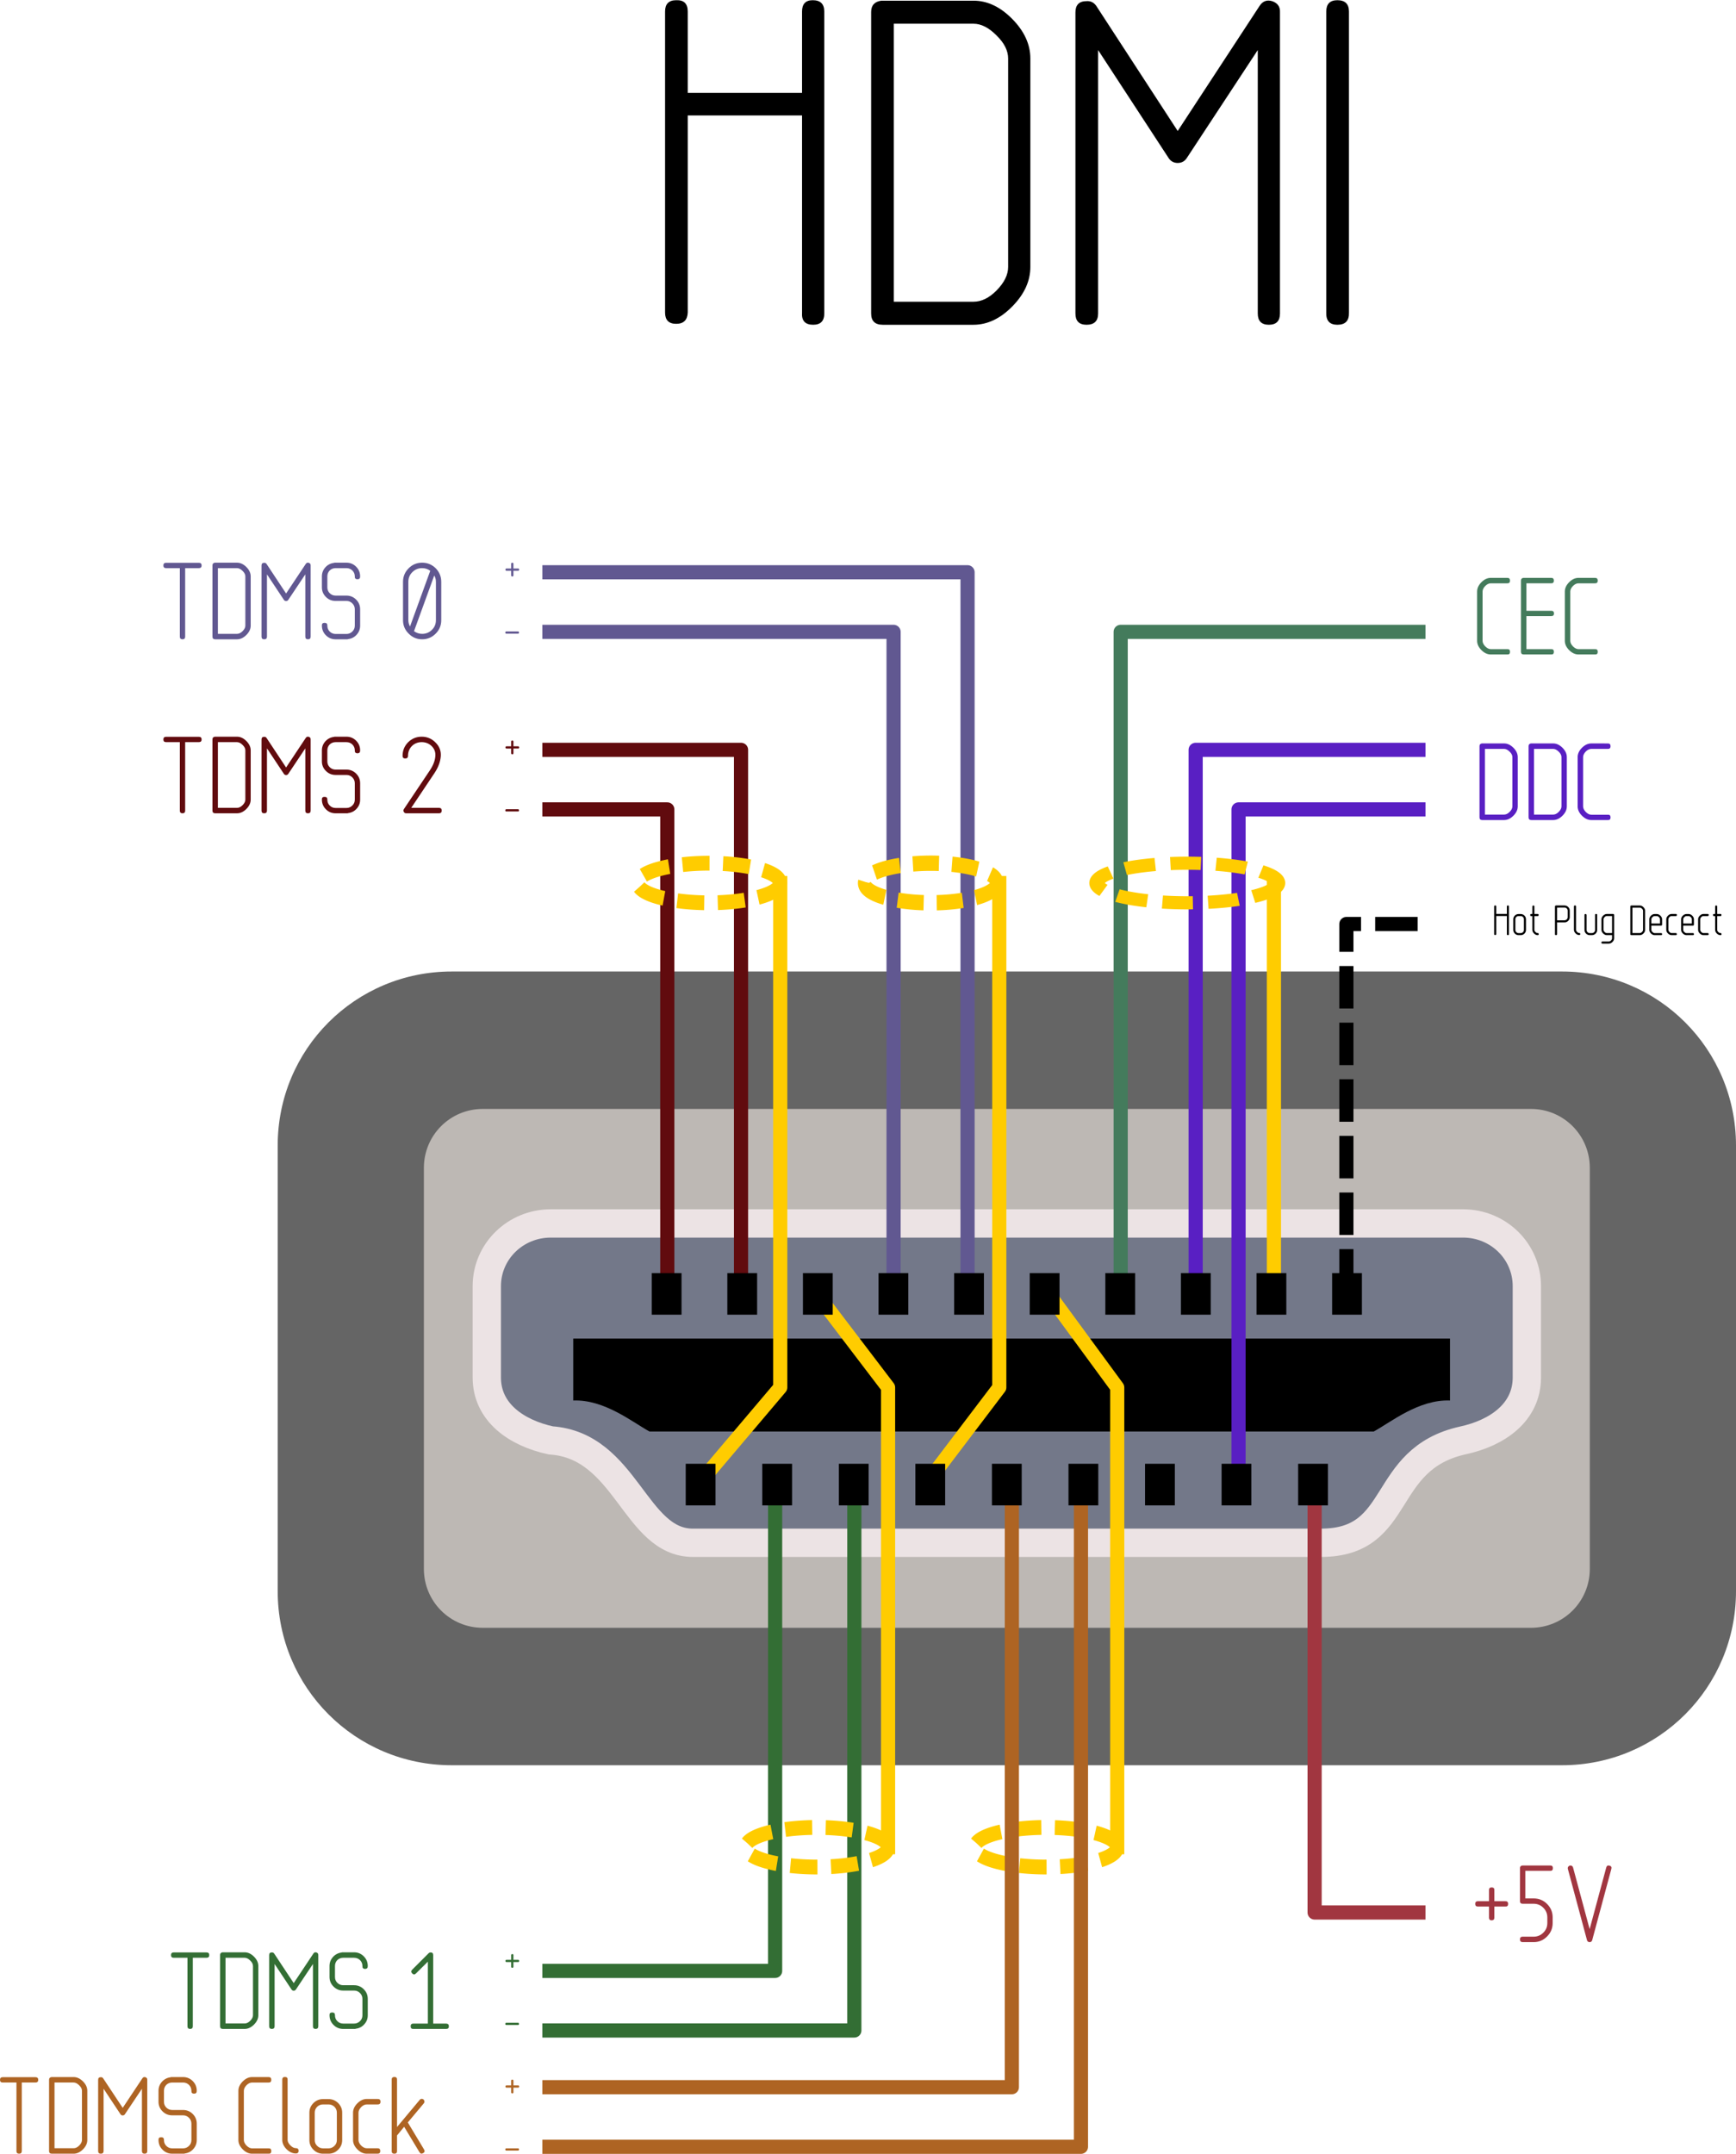 <?xml version="1.0" encoding="UTF-8" standalone="no"?>
<!-- Created with Inkscape (http://www.inkscape.org/) -->

<svg
   xmlns:dc="http://purl.org/dc/elements/1.1/"
   xmlns:cc="http://creativecommons.org/ns#"
   xmlns:rdf="http://www.w3.org/1999/02/22-rdf-syntax-ns#"
   xmlns:svg="http://www.w3.org/2000/svg"
   xmlns="http://www.w3.org/2000/svg"
   xmlns:sodipodi="http://sodipodi.sourceforge.net/DTD/sodipodi-0.dtd"
   xmlns:inkscape="http://www.inkscape.org/namespaces/inkscape"
   width="359.3"
   height="445.646"
   id="svg2"
   version="1.1"
   inkscape:version="0.92.4 (5da689c313, 2019-01-14)"
   sodipodi:docname="HDMI.svg">
  <defs
     id="defs4" />
  <sodipodi:namedview
     id="base"
     pagecolor="#ffffff"
     bordercolor="#666666"
     borderopacity="1.0"
     inkscape:pageopacity="0.0"
     inkscape:pageshadow="2"
     inkscape:zoom="0.80626746"
     inkscape:cx="-7.3245552"
     inkscape:cy="151.28079"
     inkscape:document-units="px"
     inkscape:current-layer="layer1-4"
     showgrid="false"
     inkscape:window-width="1920"
     inkscape:window-height="1018"
     inkscape:window-x="1016"
     inkscape:window-y="-8"
     inkscape:window-maximized="1"
     fit-margin-top="0"
     fit-margin-left="0"
     fit-margin-right="0"
     fit-margin-bottom="0"
     inkscape:pagecheckerboard="true" />
  <g
     inkscape:label="Layer 1"
     inkscape:groupmode="layer"
     id="layer1"
     transform="translate(506.822,-392.516)">
    <g
       transform="translate(37.481,-663.196)"
       id="layer1-4"
       inkscape:label="Layer 1">
      <g
         aria-label="HDMI"
         transform="scale(0.992,1.008)"
         style="font-style:normal;font-variant:normal;font-weight:normal;font-stretch:normal;line-height:0%;font-family:Rones;-inkscape-font-specification:Rones;text-align:center;writing-mode:lr-tb;text-anchor:middle;fill:#000000;fill-opacity:1;stroke:none"
         id="text5239-0-5">
        <path
           d="m -407.616,1047.376 q -2.317,0 -2.317,2.317 v 61.795 q 0,2.317 2.317,2.317 2.317,0 2.414,-2.317 v -40.457 h 23.849 v 40.457 q -0.193,2.51 2.317,2.51 2.414,0 2.317,-2.51 v -61.795 q 0,-2.317 -2.414,-2.317 -2.221,0 -2.221,2.317 v 16.704 h -23.849 v -16.704 q 0,-2.414 -2.414,-2.317 z"
           style="font-style:normal;font-variant:normal;font-weight:normal;font-stretch:normal;font-size:96.555px;line-height:91%;font-family:Rones;-inkscape-font-specification:Rones;text-align:center;text-anchor:middle;stroke:none"
           id="path1025" />
        <path
           d="m -364.812,1047.473 q -2.124,0.29 -2.124,2.317 v 61.892 q 0,2.317 2.414,2.317 h 18.925 q 4.345,0 8.111,-3.766 3.766,-3.766 3.766,-8.111 v -42.774 q 0,-4.345 -3.766,-8.111 -3.766,-3.766 -8.111,-3.766 z m 2.607,4.731 h 16.608 q 2.414,0 4.828,2.414 2.414,2.317 2.414,4.731 v 42.774 q 0,2.414 -2.414,4.828 -2.317,2.317 -4.828,2.317 h -16.608 z"
           style="font-style:normal;font-variant:normal;font-weight:normal;font-stretch:normal;font-size:96.555px;line-height:91%;font-family:Rones;-inkscape-font-specification:Rones;text-align:center;text-anchor:middle;stroke:none"
           id="path1027" />
        <path
           d="m -321.999,1047.569 q -2.317,0 -2.317,2.317 v 61.795 q 0,2.317 2.317,2.317 2.414,0 2.414,-2.317 v -54.071 l 14.676,22.111 q 0.676,1.062 1.931,1.062 1.255,0 1.931,-1.062 l 14.773,-22.111 v 54.071 q 0,2.317 2.317,2.317 2.317,0 2.317,-2.317 v -61.795 q 0.097,-1.738 -1.641,-2.317 -1.641,-0.483 -2.607,0.966 l -17.09,25.684 -16.994,-25.684 q -0.772,-1.062 -2.028,-0.966 z"
           style="font-style:normal;font-variant:normal;font-weight:normal;font-stretch:normal;font-size:96.555px;line-height:91%;font-family:Rones;-inkscape-font-specification:Rones;text-align:center;text-anchor:middle;stroke:none"
           id="path1029" />
        <path
           d="m -267.25,1049.694 q 0,-2.317 -2.414,-2.317 -2.317,0 -2.317,2.317 v 61.795 q -0.097,2.51 2.317,2.51 2.51,0 2.414,-2.51 z"
           style="font-style:normal;font-variant:normal;font-weight:normal;font-stretch:normal;font-size:96.555px;line-height:91%;font-family:Rones;-inkscape-font-specification:Rones;text-align:center;text-anchor:middle;stroke:none"
           id="path1031" />
      </g>
    </g>
    <path
       style="fill:#656565;fill-opacity:1;fill-rule:nonzero;stroke:none"
       d="m -413.344,593.526 h 229.82 c 19.945,0 36.002,16.057 36.002,36.002 v 92.224 c 0,19.945 -16.057,36.002 -36.002,36.002 h -229.82 c -19.945,0 -36.002,-16.057 -36.002,-36.002 V 629.528 c 0,-19.945 16.057,-36.002 36.002,-36.002 z"
       id="rect3007" />
    <path
       style="fill:#bdb8b4;fill-opacity:1;stroke:none"
       d="m -406.898,621.961 h 216.927 c 6.754,0 12.192,5.438 12.192,12.192 v 82.974 c 0,6.754 -5.438,12.192 -12.192,12.192 H -406.898 c -6.754,0 -12.192,-5.438 -12.192,-12.192 v -82.974 c 0,-6.754 5.438,-12.192 12.192,-12.192 z"
       id="rect3009" />
    <path
       style="fill:#737889;fill-opacity:1;stroke:#ece3e4;stroke-width:5.859;stroke-miterlimit:4;stroke-dasharray:none;stroke-opacity:1"
       d="m -392.829,645.654 c -7.32,0 -13.239,5.783 -13.239,12.973 v 18.912 c 0,7.189 6.092,11.449 13.239,13.002 15.714,1.072 17.345,21.188 29.427,21.188 h 129.956 c 17.215,0 11.98,-17.325 29.427,-21.188 7.148,-1.552 13.209,-5.813 13.209,-13.002 v -18.912 c 0,-7.189 -5.889,-12.973 -13.209,-12.973 z"
       id="rect3011"
       inkscape:connector-curvature="0"
       sodipodi:nodetypes="ssscsscssss"
       inkscape:export-filename="D:\text3913.png"
       inkscape:export-xdpi="90"
       inkscape:export-ydpi="90" />
    <path
       style="fill:#000000;stroke:none"
       d="m -388.18,669.476 v 12.816 c 6.459,-0.259 12.256,4.488 15.776,6.408 h 9.856 122.543 17.515 c 3.52,-1.92 9.317,-6.667 15.776,-6.408 v -12.816 z"
       id="path3016"
       inkscape:connector-curvature="0"
       inkscape:export-filename="D:\text3913.png"
       inkscape:export-xdpi="90"
       inkscape:export-ydpi="90" />
    <path
       style="fill:none;stroke:#610b0e;stroke-width:2.929;stroke-linecap:square;stroke-linejoin:round;stroke-miterlimit:4;stroke-dasharray:none;stroke-dashoffset:0;stroke-opacity:1"
       d="M -368.712,660.352 V 559.99 h -24.389"
       id="path3068"
       inkscape:connector-curvature="0"
       sodipodi:nodetypes="ccc"
       inkscape:export-filename="D:\text3913.png"
       inkscape:export-xdpi="90"
       inkscape:export-ydpi="90" />
    <path
       inkscape:connector-curvature="0"
       id="path3070"
       d="M -353.451,660.352 V 547.661 h -39.65"
       style="fill:none;stroke:#610b0e;stroke-width:2.929;stroke-linecap:square;stroke-linejoin:round;stroke-miterlimit:4;stroke-dasharray:none;stroke-dashoffset:0;stroke-opacity:1"
       sodipodi:nodetypes="ccc"
       inkscape:export-filename="D:\text3913.png"
       inkscape:export-xdpi="90"
       inkscape:export-ydpi="90" />
    <path
       sodipodi:nodetypes="ccc"
       inkscape:connector-curvature="0"
       id="path3072"
       d="M -321.88,659.612 V 523.249 h -71.221"
       style="fill:none;stroke:#615891;stroke-width:2.929;stroke-linecap:square;stroke-linejoin:round;stroke-miterlimit:4;stroke-dasharray:none;stroke-dashoffset:0;stroke-opacity:1"
       inkscape:export-filename="D:\text3913.png"
       inkscape:export-xdpi="90"
       inkscape:export-ydpi="90" />
    <path
       sodipodi:nodetypes="ccc"
       style="fill:none;stroke:#615891;stroke-width:2.929;stroke-linecap:square;stroke-linejoin:round;stroke-miterlimit:4;stroke-dasharray:none;stroke-dashoffset:0;stroke-opacity:1"
       d="M -306.568,659.612 V 510.919 h -86.533"
       id="path3074"
       inkscape:connector-curvature="0"
       inkscape:export-filename="D:\text3913.png"
       inkscape:export-xdpi="90"
       inkscape:export-ydpi="90" />
    <path
       sodipodi:nodetypes="ccc"
       inkscape:connector-curvature="0"
       id="path3076"
       d="M -250.48,698.819 V 559.99 h 37.224"
       style="fill:none;stroke:#591fc3;stroke-width:2.929;stroke-linecap:square;stroke-linejoin:round;stroke-miterlimit:4;stroke-dasharray:none;stroke-dashoffset:0;stroke-opacity:1"
       inkscape:export-filename="D:\text3913.png"
       inkscape:export-xdpi="90"
       inkscape:export-ydpi="90" />
    <path
       sodipodi:nodetypes="ccc"
       style="fill:none;stroke:#591fc3;stroke-width:2.929;stroke-linecap:square;stroke-linejoin:round;stroke-miterlimit:4;stroke-dasharray:none;stroke-dashoffset:0;stroke-opacity:1"
       d="M -259.357,660.352 V 547.661 h 46.101"
       id="path3078"
       inkscape:connector-curvature="0"
       inkscape:export-filename="D:\text3913.png"
       inkscape:export-xdpi="90"
       inkscape:export-ydpi="90" />
    <path
       style="fill:none;stroke:#447b5c;stroke-width:2.929;stroke-linecap:square;stroke-linejoin:round;stroke-miterlimit:4;stroke-dasharray:none;stroke-dashoffset:0;stroke-opacity:1"
       d="M -274.875,659.612 V 523.249 h 61.619"
       id="path3080"
       inkscape:connector-curvature="0"
       sodipodi:nodetypes="ccc"
       inkscape:export-filename="D:\text3913.png"
       inkscape:export-xdpi="90"
       inkscape:export-ydpi="90" />
    <path
       transform="matrix(0.892,0,0,0.976,-340.259,-40.487)"
       style="fill:none;stroke:#ffcc00;stroke-width:3.139;stroke-linecap:butt;stroke-linejoin:round;stroke-miterlimit:4;stroke-dasharray:6.278, 3.139;stroke-dashoffset:0;stroke-opacity:1"
       d="M -5.714,630.844 A 16.518,4.196 0 0 1 -22.232,635.041 16.518,4.196 0 0 1 -38.75,630.844 a 16.518,4.196 0 0 1 16.518,-4.196 16.518,4.196 0 0 1 16.518,4.196 z"
       id="path2997" />
    <path
       style="fill:none;stroke:#ffcc00;stroke-width:2.929;stroke-linecap:square;stroke-linejoin:round;stroke-miterlimit:4;stroke-dasharray:none;stroke-dashoffset:0;stroke-opacity:1"
       d="m -362.095,699.38 16.759,-19.79 v -104.357"
       id="path2999"
       inkscape:connector-curvature="0"
       sodipodi:nodetypes="ccc"
       inkscape:export-filename="D:\text3913.png"
       inkscape:export-xdpi="90"
       inkscape:export-ydpi="90" />
    <path
       transform="matrix(0.831,0,0,0.976,-295.707,-40.487)"
       style="fill:none;stroke:#ffcc00;stroke-width:3.251;stroke-linecap:butt;stroke-linejoin:round;stroke-miterlimit:4;stroke-dasharray:6.503, 3.251;stroke-dashoffset:0;stroke-opacity:1"
       d="M -5.714,630.844 A 16.518,4.196 0 0 1 -22.232,635.041 16.518,4.196 0 0 1 -38.75,630.844 a 16.518,4.196 0 0 1 16.518,-4.196 16.518,4.196 0 0 1 16.518,4.196 z"
       id="path3769" />
    <path
       inkscape:connector-curvature="0"
       id="path3771"
       d="m -315.017,699.38 15.015,-19.79 v -104.357"
       style="fill:none;stroke:#ffcc00;stroke-width:2.929;stroke-linecap:square;stroke-linejoin:round;stroke-miterlimit:4;stroke-dasharray:none;stroke-dashoffset:0;stroke-opacity:1"
       sodipodi:nodetypes="ccc"
       inkscape:export-filename="D:\text3913.png"
       inkscape:export-xdpi="90"
       inkscape:export-ydpi="90" />
    <path
       transform="matrix(1.132,0,0,0.976,-235.925,-40.487)"
       style="fill:none;stroke:#ffcc00;stroke-width:2.786;stroke-linecap:butt;stroke-linejoin:round;stroke-miterlimit:4;stroke-dasharray:5.572, 2.786;stroke-dashoffset:0;stroke-opacity:1"
       d="M -5.714,630.844 A 16.518,4.196 0 0 1 -22.232,635.041 16.518,4.196 0 0 1 -38.75,630.844 a 16.518,4.196 0 0 1 16.518,-4.196 16.518,4.196 0 0 1 16.518,4.196 z"
       id="path3773" />
    <path
       style="fill:none;stroke:#ffcc00;stroke-width:2.929;stroke-linecap:square;stroke-linejoin:round;stroke-miterlimit:4;stroke-dasharray:none;stroke-dashoffset:0;stroke-opacity:1"
       d="M -243.159,660.589 V 575.233"
       id="path3775"
       inkscape:connector-curvature="0"
       sodipodi:nodetypes="cc"
       inkscape:export-filename="D:\text3913.png"
       inkscape:export-xdpi="90"
       inkscape:export-ydpi="90" />
    <path
       sodipodi:nodetypes="ccc"
       inkscape:connector-curvature="0"
       id="path3777"
       d="m -346.393,699.944 v 100.361 h -46.708"
       style="fill:none;stroke:#336e34;stroke-width:2.929;stroke-linecap:square;stroke-linejoin:round;stroke-miterlimit:4;stroke-dasharray:none;stroke-dashoffset:0;stroke-opacity:1"
       inkscape:export-filename="D:\text3913.png"
       inkscape:export-xdpi="90"
       inkscape:export-ydpi="90" />
    <path
       sodipodi:nodetypes="ccc"
       style="fill:none;stroke:#336e34;stroke-width:2.929;stroke-linecap:square;stroke-linejoin:round;stroke-miterlimit:4;stroke-dasharray:none;stroke-dashoffset:0;stroke-opacity:1"
       d="m -329.999,699.944 v 112.691 h -63.102"
       id="path3779"
       inkscape:connector-curvature="0"
       inkscape:export-filename="D:\text3913.png"
       inkscape:export-xdpi="90"
       inkscape:export-ydpi="90" />
    <path
       transform="matrix(0.892,0,0,-0.976,-317.921,1390.426)"
       style="fill:none;stroke:#ffcc00;stroke-width:3.139;stroke-linecap:butt;stroke-linejoin:round;stroke-miterlimit:4;stroke-dasharray:6.278, 3.139;stroke-dashoffset:0;stroke-opacity:1"
       d="M -5.714,630.844 A 16.518,4.196 0 0 1 -22.232,635.041 16.518,4.196 0 0 1 -38.75,630.844 a 16.518,4.196 0 0 1 16.518,-4.196 16.518,4.196 0 0 1 16.518,4.196 z"
       id="path3785" />
    <path
       inkscape:connector-curvature="0"
       id="path3787"
       d="m -337.161,661.02 14.143,18.57 v 95.116"
       style="fill:none;stroke:#ffcc00;stroke-width:2.929;stroke-linecap:square;stroke-linejoin:round;stroke-miterlimit:4;stroke-dasharray:none;stroke-dashoffset:0;stroke-opacity:1"
       sodipodi:nodetypes="ccc"
       inkscape:export-filename="D:\text3913.png"
       inkscape:export-xdpi="90"
       inkscape:export-ydpi="90" />
    <path
       transform="matrix(0.892,0,0,-0.976,-270.494,1390.426)"
       style="fill:none;stroke:#ffcc00;stroke-width:3.139;stroke-linecap:butt;stroke-linejoin:round;stroke-miterlimit:4;stroke-dasharray:6.278, 3.139;stroke-dashoffset:0;stroke-opacity:1"
       d="M -5.714,630.844 A 16.518,4.196 0 0 1 -22.232,635.041 16.518,4.196 0 0 1 -38.75,630.844 a 16.518,4.196 0 0 1 16.518,-4.196 16.518,4.196 0 0 1 16.518,4.196 z"
       id="path3789" />
    <path
       sodipodi:nodetypes="ccc"
       style="fill:none;stroke:#ffcc00;stroke-width:2.929;stroke-linecap:square;stroke-linejoin:round;stroke-miterlimit:4;stroke-dasharray:none;stroke-dashoffset:0;stroke-opacity:1"
       d="m -289.211,661.02 13.62,18.57 v 95.116"
       id="path3791"
       inkscape:connector-curvature="0"
       inkscape:export-filename="D:\text3913.png"
       inkscape:export-xdpi="90"
       inkscape:export-ydpi="90" />
    <path
       style="fill:none;stroke:#ae6423;stroke-width:2.929;stroke-linecap:square;stroke-linejoin:round;stroke-miterlimit:4;stroke-dasharray:none;stroke-dashoffset:0;stroke-opacity:1"
       d="m -297.397,699.944 v 124.424 h -95.704"
       id="path3793"
       inkscape:connector-curvature="0"
       sodipodi:nodetypes="ccc"
       inkscape:export-filename="D:\text3913.png"
       inkscape:export-xdpi="90"
       inkscape:export-ydpi="90" />
    <path
       inkscape:connector-curvature="0"
       id="path3795"
       d="M -283.095,699.944 V 836.697 H -393.101"
       style="fill:none;stroke:#ae6423;stroke-width:2.929;stroke-linecap:square;stroke-linejoin:round;stroke-miterlimit:4;stroke-dasharray:none;stroke-dashoffset:0;stroke-opacity:1"
       sodipodi:nodetypes="ccc"
       inkscape:export-filename="D:\text3913.png"
       inkscape:export-xdpi="90"
       inkscape:export-ydpi="90" />
    <path
       sodipodi:nodetypes="ccc"
       style="fill:none;stroke:#a13640;stroke-width:2.929;stroke-linecap:square;stroke-linejoin:round;stroke-miterlimit:4;stroke-dasharray:none;stroke-dashoffset:0;stroke-opacity:1"
       d="m -234.735,699.944 v 88.28 h 21.479"
       id="path3839"
       inkscape:connector-curvature="0"
       inkscape:export-filename="D:\text3913.png"
       inkscape:export-xdpi="90"
       inkscape:export-ydpi="90" />
    <path
       style="fill:none;stroke:#000000;stroke-width:2.929;stroke-linecap:butt;stroke-linejoin:round;stroke-miterlimit:4;stroke-dasharray:8.788, 2.929;stroke-dashoffset:0;stroke-opacity:1"
       d="m -228.161,659.762 v -76.058 h 14.906"
       id="path3841"
       inkscape:connector-curvature="0"
       sodipodi:nodetypes="ccc"
       inkscape:export-filename="D:\text3913.png"
       inkscape:export-xdpi="90"
       inkscape:export-ydpi="90" />
    <path
       style="fill:#000000;stroke:none"
       d="m -371.931,655.928 v 8.605 h 6.164 v -8.605 z"
       id="path3817"
       inkscape:connector-curvature="0"
       inkscape:export-filename="D:\text3913.png"
       inkscape:export-xdpi="90"
       inkscape:export-ydpi="90" />
    <path
       style="fill:#000000;stroke:none"
       d="m -356.285,655.928 v 8.605 h 6.164 v -8.605 z"
       id="path3815"
       inkscape:connector-curvature="0"
       inkscape:export-filename="D:\text3913.png"
       inkscape:export-xdpi="90"
       inkscape:export-ydpi="90" />
    <path
       style="fill:#000000;stroke:none"
       d="m -340.638,655.928 v 8.605 h 6.164 v -8.605 z"
       id="path3813"
       inkscape:connector-curvature="0"
       inkscape:export-filename="D:\text3913.png"
       inkscape:export-xdpi="90"
       inkscape:export-ydpi="90" />
    <path
       style="fill:#000000;stroke:none"
       d="m -324.991,655.928 v 8.605 h 6.164 v -8.605 z"
       id="path3811"
       inkscape:connector-curvature="0"
       inkscape:export-filename="D:\text3913.png"
       inkscape:export-xdpi="90"
       inkscape:export-ydpi="90" />
    <path
       style="fill:#000000;stroke:none"
       d="m -309.344,655.928 v 8.605 h 6.164 v -8.605 z"
       id="path3809"
       inkscape:connector-curvature="0"
       inkscape:export-filename="D:\text3913.png"
       inkscape:export-xdpi="90"
       inkscape:export-ydpi="90" />
    <path
       style="fill:#000000;stroke:none"
       d="m -293.698,655.928 v 8.605 h 6.164 v -8.605 z"
       id="path3807"
       inkscape:connector-curvature="0"
       inkscape:export-filename="D:\text3913.png"
       inkscape:export-xdpi="90"
       inkscape:export-ydpi="90" />
    <path
       style="fill:#000000;stroke:none"
       d="m -278.051,655.928 v 8.605 h 6.164 v -8.605 z"
       id="path3805"
       inkscape:connector-curvature="0"
       inkscape:export-filename="D:\text3913.png"
       inkscape:export-xdpi="90"
       inkscape:export-ydpi="90" />
    <path
       style="fill:#000000;stroke:none"
       d="m -262.404,655.928 v 8.605 h 6.164 v -8.605 z"
       id="path3803"
       inkscape:connector-curvature="0"
       inkscape:export-filename="D:\text3913.png"
       inkscape:export-xdpi="90"
       inkscape:export-ydpi="90" />
    <path
       style="fill:#000000;stroke:none"
       d="m -246.757,655.928 v 8.605 h 6.164 v -8.605 z"
       id="path3801"
       inkscape:connector-curvature="0"
       inkscape:export-filename="D:\text3913.png"
       inkscape:export-xdpi="90"
       inkscape:export-ydpi="90" />
    <path
       style="fill:#000000;stroke:none"
       d="m -231.111,655.928 v 8.605 h 6.164 v -8.605 z"
       id="rect3022"
       inkscape:connector-curvature="0"
       inkscape:export-filename="D:\text3913.png"
       inkscape:export-xdpi="90"
       inkscape:export-ydpi="90" />
    <path
       style="fill:#000000;stroke:none"
       d="m -364.898,695.382 v 8.605 h 6.164 v -8.605 z"
       id="path3837"
       inkscape:connector-curvature="0"
       inkscape:export-filename="D:\text3913.png"
       inkscape:export-xdpi="90"
       inkscape:export-ydpi="90" />
    <path
       style="fill:#000000;stroke:none"
       d="m -349.054,695.382 v 8.605 h 6.164 v -8.605 z"
       id="path3835"
       inkscape:connector-curvature="0"
       inkscape:export-filename="D:\text3913.png"
       inkscape:export-xdpi="90"
       inkscape:export-ydpi="90" />
    <path
       style="fill:#000000;stroke:none"
       d="m -333.21,695.382 v 8.605 h 6.164 v -8.605 z"
       id="path3833"
       inkscape:connector-curvature="0"
       inkscape:export-filename="D:\text3913.png"
       inkscape:export-xdpi="90"
       inkscape:export-ydpi="90" />
    <path
       style="fill:#000000;stroke:none"
       d="m -317.365,695.382 v 8.605 h 6.164 v -8.605 z"
       id="path3831"
       inkscape:connector-curvature="0"
       inkscape:export-filename="D:\text3913.png"
       inkscape:export-xdpi="90"
       inkscape:export-ydpi="90" />
    <path
       style="fill:#000000;stroke:none"
       d="m -301.521,695.382 v 8.605 h 6.164 v -8.605 z"
       id="path3829"
       inkscape:connector-curvature="0"
       inkscape:export-filename="D:\text3913.png"
       inkscape:export-xdpi="90"
       inkscape:export-ydpi="90" />
    <path
       style="fill:#000000;stroke:none"
       d="m -285.677,695.382 v 8.605 h 6.164 v -8.605 z"
       id="path3827"
       inkscape:connector-curvature="0"
       inkscape:export-filename="D:\text3913.png"
       inkscape:export-xdpi="90"
       inkscape:export-ydpi="90" />
    <path
       style="fill:#000000;stroke:none"
       d="m -269.832,695.382 v 8.605 h 6.164 v -8.605 z"
       id="path3825"
       inkscape:connector-curvature="0"
       inkscape:export-filename="D:\text3913.png"
       inkscape:export-xdpi="90"
       inkscape:export-ydpi="90" />
    <path
       style="fill:#000000;stroke:none"
       d="m -253.988,695.382 v 8.605 h 6.164 v -8.605 z"
       id="path3823"
       inkscape:connector-curvature="0"
       inkscape:export-filename="D:\text3913.png"
       inkscape:export-xdpi="90"
       inkscape:export-ydpi="90" />
    <path
       style="fill:#000000;stroke:none"
       d="m -238.144,695.382 v 8.605 h 6.164 v -8.605 z"
       id="rect3044"
       inkscape:connector-curvature="0"
       inkscape:export-filename="D:\text3913.png"
       inkscape:export-xdpi="90"
       inkscape:export-ydpi="90" />
    <g
       aria-label="TDMS 0"
       style="font-style:normal;font-variant:normal;font-weight:normal;font-stretch:normal;line-height:0%;font-family:Rones;-inkscape-font-specification:Rones;text-align:center;text-anchor:middle;fill:#615891;fill-opacity:1;fill-rule:nonzero;stroke:none"
       id="text3843">
      <path
         d="m -472.454,508.963 q -0.552,0 -0.552,0.552 0,0.552 0.552,0.552 h 2.853 v 14.173 q 0,0.552 0.552,0.552 0.552,0 0.552,-0.552 v -14.173 h 2.83 q 0.575,0 0.575,-0.552 0,-0.552 -0.575,-0.552 z"
         style="font-style:normal;font-variant:normal;font-weight:normal;font-stretch:normal;font-size:23.008px;line-height:1.25;font-family:Rones;-inkscape-font-specification:Rones"
         id="path1007" />
      <path
         d="m -462.344,508.94 q -0.506,0.069 -0.506,0.552 v 14.748 q 0,0.552 0.575,0.552 h 4.51 q 1.035,0 1.933,-0.897 0.897,-0.897 0.897,-1.933 V 511.77 q 0,-1.035 -0.897,-1.933 -0.897,-0.897 -1.933,-0.897 z m 0.621,1.127 h 3.957 q 0.575,0 1.15,0.575 0.575,0.552 0.575,1.127 v 10.193 q 0,0.575 -0.575,1.15 -0.552,0.552 -1.15,0.552 h -3.957 z"
         style="font-style:normal;font-variant:normal;font-weight:normal;font-stretch:normal;font-size:23.008px;line-height:1.25;font-family:Rones;-inkscape-font-specification:Rones"
         id="path1009" />
      <path
         d="m -452.142,508.963 q -0.552,0 -0.552,0.552 v 14.725 q 0,0.552 0.552,0.552 0.575,0 0.575,-0.552 v -12.885 l 3.497,5.269 q 0.161,0.253 0.46,0.253 0.299,0 0.46,-0.253 l 3.52,-5.269 v 12.885 q 0,0.552 0.552,0.552 0.552,0 0.552,-0.552 V 509.515 q 0.023,-0.414 -0.391,-0.552 -0.391,-0.115 -0.621,0.23 l -4.072,6.12 -4.049,-6.12 q -0.184,-0.253 -0.483,-0.23 z"
         style="font-style:normal;font-variant:normal;font-weight:normal;font-stretch:normal;font-size:23.008px;line-height:1.25;font-family:Rones;-inkscape-font-specification:Rones"
         id="path1011" />
      <path
         d="m -437.577,508.94 q -0.092,0.023 -0.161,0.046 -1.035,0.138 -1.749,0.92 -0.713,0.805 -0.713,1.864 v 2.278 q 0,1.15 0.828,1.979 0.828,0.828 2.002,0.828 h 2.255 q 0.713,0 1.219,0.506 0.506,0.506 0.506,1.219 v 3.382 q 0,0.736 -0.506,1.219 -0.506,0.506 -1.219,0.506 h -2.255 q -0.713,0 -1.219,-0.506 -0.483,-0.483 -0.483,-1.219 0.023,-0.575 -0.575,-0.575 -0.598,0 -0.552,0.575 0,1.173 0.828,2.002 0.828,0.828 2.002,0.828 h 2.462 q 0.069,0 0.161,-0.046 v 0 q 1.058,-0.138 1.749,-0.92 0.713,-0.782 0.713,-1.864 v -3.382 q 0,-1.173 -0.828,-2.002 -0.828,-0.828 -2.002,-0.828 h -2.255 q -0.713,0 -1.219,-0.506 -0.483,-0.483 -0.483,-1.196 V 511.77 q 0,-0.713 0.483,-1.219 0.506,-0.483 1.219,-0.483 h 2.255 q 0.713,0 1.219,0.483 0.506,0.506 0.506,1.219 -0.046,0.598 0.552,0.598 0.575,0 0.552,-0.598 0,-1.173 -0.828,-2.002 -0.828,-0.828 -2.002,-0.828 z"
         style="font-style:normal;font-variant:normal;font-weight:normal;font-stretch:normal;font-size:23.008px;line-height:1.25;font-family:Rones;-inkscape-font-specification:Rones"
         id="path1013" />
      <path
         d="m -419.453,508.94 q -1.634,0 -2.784,1.15 -1.173,1.173 -1.173,2.807 v 7.938 q 0,1.634 1.173,2.784 1.15,1.173 2.784,1.173 1.634,0 2.807,-1.173 1.15,-1.15 1.15,-2.784 v -7.938 q 0,-1.634 -1.15,-2.807 -1.173,-1.15 -2.807,-1.15 z m 0,1.127 q 0.943,0 1.68,0.552 l -4.188,11.527 q -0.345,-0.644 -0.345,-1.311 v -7.938 q 0,-1.196 0.851,-2.025 0.828,-0.805 2.002,-0.805 z m 2.508,1.519 q 0.345,0.598 0.345,1.311 v 7.938 q 0,1.196 -0.828,2.002 -0.828,0.828 -2.025,0.828 -0.92,0 -1.68,-0.552 z"
         style="font-style:normal;font-variant:normal;font-weight:normal;font-stretch:normal;font-size:23.008px;line-height:1.25;font-family:Rones;-inkscape-font-specification:Rones"
         id="path1015" />
    </g>
    <g
       aria-label="TDMS 2"
       style="font-style:normal;font-variant:normal;font-weight:normal;font-stretch:normal;line-height:0%;font-family:Rones;-inkscape-font-specification:Rones;text-align:center;text-anchor:middle;fill:#610b0e;fill-opacity:1;fill-rule:nonzero;stroke:none"
       id="text3851">
      <path
         d="m -472.454,544.965 q -0.552,0 -0.552,0.552 0,0.552 0.552,0.552 h 2.853 v 14.173 q 0,0.552 0.552,0.552 0.552,0 0.552,-0.552 v -14.173 h 2.83 q 0.575,0 0.575,-0.552 0,-0.552 -0.575,-0.552 z"
         style="font-style:normal;font-variant:normal;font-weight:normal;font-stretch:normal;font-size:23.008px;line-height:1.25;font-family:Rones;-inkscape-font-specification:Rones"
         id="path996" />
      <path
         d="m -462.344,544.942 q -0.506,0.069 -0.506,0.552 v 14.748 q 0,0.552 0.575,0.552 h 4.51 q 1.035,0 1.933,-0.897 0.897,-0.897 0.897,-1.933 V 547.772 q 0,-1.035 -0.897,-1.933 -0.897,-0.897 -1.933,-0.897 z m 0.621,1.127 h 3.957 q 0.575,0 1.15,0.575 0.575,0.552 0.575,1.127 v 10.193 q 0,0.575 -0.575,1.15 -0.552,0.552 -1.15,0.552 h -3.957 z"
         style="font-style:normal;font-variant:normal;font-weight:normal;font-stretch:normal;font-size:23.008px;line-height:1.25;font-family:Rones;-inkscape-font-specification:Rones"
         id="path998" />
      <path
         d="m -452.142,544.965 q -0.552,0 -0.552,0.552 v 14.725 q 0,0.552 0.552,0.552 0.575,0 0.575,-0.552 v -12.885 l 3.497,5.269 q 0.161,0.253 0.46,0.253 0.299,0 0.46,-0.253 l 3.52,-5.269 v 12.885 q 0,0.552 0.552,0.552 0.552,0 0.552,-0.552 v -14.725 q 0.023,-0.414 -0.391,-0.552 -0.391,-0.115 -0.621,0.23 l -4.072,6.12 -4.049,-6.12 q -0.184,-0.253 -0.483,-0.23 z"
         style="font-style:normal;font-variant:normal;font-weight:normal;font-stretch:normal;font-size:23.008px;line-height:1.25;font-family:Rones;-inkscape-font-specification:Rones"
         id="path1000" />
      <path
         d="m -437.577,544.942 q -0.092,0.023 -0.161,0.046 -1.035,0.138 -1.749,0.92 -0.713,0.805 -0.713,1.864 v 2.278 q 0,1.15 0.828,1.979 0.828,0.828 2.002,0.828 h 2.255 q 0.713,0 1.219,0.506 0.506,0.506 0.506,1.219 v 3.382 q 0,0.736 -0.506,1.219 -0.506,0.506 -1.219,0.506 h -2.255 q -0.713,0 -1.219,-0.506 -0.483,-0.483 -0.483,-1.219 0.023,-0.575 -0.575,-0.575 -0.598,0 -0.552,0.575 0,1.173 0.828,2.002 0.828,0.828 2.002,0.828 h 2.462 q 0.069,0 0.161,-0.046 v 0 q 1.058,-0.138 1.749,-0.92 0.713,-0.782 0.713,-1.864 v -3.382 q 0,-1.173 -0.828,-2.002 -0.828,-0.828 -2.002,-0.828 h -2.255 q -0.713,0 -1.219,-0.506 -0.483,-0.483 -0.483,-1.196 v -2.278 q 0,-0.713 0.483,-1.219 0.506,-0.483 1.219,-0.483 h 2.255 q 0.713,0 1.219,0.483 0.506,0.506 0.506,1.219 -0.046,0.598 0.552,0.598 0.575,0 0.552,-0.598 0,-1.173 -0.828,-2.002 -0.828,-0.828 -2.002,-0.828 z"
         style="font-style:normal;font-variant:normal;font-weight:normal;font-stretch:normal;font-size:23.008px;line-height:1.25;font-family:Rones;-inkscape-font-specification:Rones"
         id="path1002" />
      <path
         d="m -419.545,544.942 q -1.634,0 -2.807,1.15 -1.15,1.173 -1.15,2.807 0,0.552 0.552,0.552 0.575,0 0.575,-0.552 0,-1.196 0.805,-2.025 0.828,-0.805 2.025,-0.805 1.196,0 2.048,0.805 0.851,0.828 0.782,2.002 -0.069,1.427 -1.127,3.014 l -5.384,8.03 q -0.184,0.276 -0.023,0.575 0.161,0.299 0.483,0.299 h 6.81 q 0.552,0 0.552,-0.575 0,-0.552 -0.552,-0.552 h -5.752 l 4.786,-7.156 q 1.219,-1.818 1.334,-3.589 0.092,-1.634 -1.127,-2.807 -1.173,-1.173 -2.83,-1.173 z"
         style="font-style:normal;font-variant:normal;font-weight:normal;font-stretch:normal;font-size:23.008px;line-height:1.25;font-family:Rones;-inkscape-font-specification:Rones"
         id="path1004" />
    </g>
    <g
       aria-label="TDMS 1"
       style="font-style:normal;font-variant:normal;font-weight:normal;font-stretch:normal;line-height:0%;font-family:Rones;-inkscape-font-specification:Rones;text-align:center;text-anchor:middle;fill:#336e34;fill-opacity:1;fill-rule:nonzero;stroke:none"
       id="text3855">
      <path
         d="m -470.874,796.485 q -0.552,0 -0.552,0.552 0,0.552 0.552,0.552 h 2.853 v 14.173 q 0,0.552 0.552,0.552 0.552,0 0.552,-0.552 v -14.173 h 2.83 q 0.575,0 0.575,-0.552 0,-0.552 -0.575,-0.552 z"
         style="font-style:normal;font-variant:normal;font-weight:normal;font-stretch:normal;font-size:23.008px;line-height:1.25;font-family:Rones;-inkscape-font-specification:Rones"
         id="path985" />
      <path
         d="m -460.764,796.462 q -0.506,0.069 -0.506,0.552 v 14.748 q 0,0.552 0.575,0.552 h 4.51 q 1.035,0 1.933,-0.897 0.897,-0.897 0.897,-1.933 v -10.193 q 0,-1.035 -0.897,-1.933 -0.897,-0.897 -1.933,-0.897 z m 0.621,1.127 h 3.957 q 0.575,0 1.15,0.575 0.575,0.552 0.575,1.127 v 10.193 q 0,0.575 -0.575,1.15 -0.552,0.552 -1.15,0.552 h -3.957 z"
         style="font-style:normal;font-variant:normal;font-weight:normal;font-stretch:normal;font-size:23.008px;line-height:1.25;font-family:Rones;-inkscape-font-specification:Rones"
         id="path987" />
      <path
         d="m -450.562,796.485 q -0.552,0 -0.552,0.552 v 14.725 q 0,0.552 0.552,0.552 0.575,0 0.575,-0.552 v -12.885 l 3.497,5.269 q 0.161,0.253 0.46,0.253 0.299,0 0.46,-0.253 l 3.52,-5.269 v 12.885 q 0,0.552 0.552,0.552 0.552,0 0.552,-0.552 v -14.725 q 0.023,-0.414 -0.391,-0.552 -0.391,-0.115 -0.621,0.23 l -4.072,6.12 -4.049,-6.12 q -0.184,-0.253 -0.483,-0.23 z"
         style="font-style:normal;font-variant:normal;font-weight:normal;font-stretch:normal;font-size:23.008px;line-height:1.25;font-family:Rones;-inkscape-font-specification:Rones"
         id="path989" />
      <path
         d="m -435.998,796.462 q -0.092,0.023 -0.161,0.046 -1.035,0.138 -1.749,0.92 -0.713,0.805 -0.713,1.864 v 2.278 q 0,1.15 0.828,1.979 0.828,0.828 2.002,0.828 h 2.255 q 0.713,0 1.219,0.506 0.506,0.506 0.506,1.219 v 3.382 q 0,0.736 -0.506,1.219 -0.506,0.506 -1.219,0.506 h -2.255 q -0.713,0 -1.219,-0.506 -0.483,-0.483 -0.483,-1.219 0.023,-0.575 -0.575,-0.575 -0.598,0 -0.552,0.575 0,1.173 0.828,2.002 0.828,0.828 2.002,0.828 h 2.462 q 0.069,0 0.161,-0.046 v 0 q 1.058,-0.138 1.749,-0.92 0.713,-0.782 0.713,-1.864 v -3.382 q 0,-1.173 -0.828,-2.002 -0.828,-0.828 -2.002,-0.828 h -2.255 q -0.713,0 -1.219,-0.506 -0.483,-0.483 -0.483,-1.196 v -2.278 q 0,-0.713 0.483,-1.219 0.506,-0.483 1.219,-0.483 h 2.255 q 0.713,0 1.219,0.483 0.506,0.506 0.506,1.219 -0.046,0.598 0.552,0.598 0.575,0 0.552,-0.598 0,-1.173 -0.828,-2.002 -0.828,-0.828 -2.002,-0.828 z"
         style="font-style:normal;font-variant:normal;font-weight:normal;font-stretch:normal;font-size:23.008px;line-height:1.25;font-family:Rones;-inkscape-font-specification:Rones"
         id="path991" />
      <path
         d="m -417.736,796.485 q -0.23,0.023 -0.368,0.161 l -3.405,3.405 q -0.391,0.391 0,0.782 0.391,0.414 0.782,0 l 2.462,-2.439 v 12.816 h -3.014 q -0.552,0 -0.552,0.552 0,0.575 0.552,0.552 h 6.81 q 0.552,0 0.552,-0.552 0,-0.529 -0.552,-0.552 h -2.692 v -14.173 q 0,-0.575 -0.575,-0.552 z"
         style="font-style:normal;font-variant:normal;font-weight:normal;font-stretch:normal;font-size:23.008px;line-height:1.25;font-family:Rones;-inkscape-font-specification:Rones"
         id="path993" />
    </g>
    <g
       aria-label="TDMS Clock"
       style="font-style:normal;font-variant:normal;font-weight:normal;font-stretch:normal;line-height:0%;font-family:Rones;-inkscape-font-specification:Rones;text-align:center;text-anchor:middle;fill:#ae6423;fill-opacity:1;fill-rule:nonzero;stroke:none"
       id="text3859">
      <path
         d="m -506.27,822.299 q -0.552,0 -0.552,0.552 0,0.552 0.552,0.552 h 2.853 v 14.173 q 0,0.552 0.552,0.552 0.552,0 0.552,-0.552 v -14.173 h 2.83 q 0.575,0 0.575,-0.552 0,-0.552 -0.575,-0.552 z"
         style="font-style:normal;font-variant:normal;font-weight:normal;font-stretch:normal;font-size:23.008px;line-height:1.25;font-family:Rones;-inkscape-font-specification:Rones"
         id="path966" />
      <path
         d="m -496.16,822.276 q -0.506,0.069 -0.506,0.552 v 14.748 q 0,0.552 0.575,0.552 h 4.51 q 1.035,0 1.933,-0.897 0.897,-0.897 0.897,-1.933 v -10.193 q 0,-1.035 -0.897,-1.933 -0.897,-0.897 -1.933,-0.897 z m 0.621,1.127 h 3.957 q 0.575,0 1.15,0.575 0.575,0.552 0.575,1.127 v 10.193 q 0,0.575 -0.575,1.15 -0.552,0.552 -1.15,0.552 h -3.957 z"
         style="font-style:normal;font-variant:normal;font-weight:normal;font-stretch:normal;font-size:23.008px;line-height:1.25;font-family:Rones;-inkscape-font-specification:Rones"
         id="path968" />
      <path
         d="m -485.958,822.299 q -0.552,0 -0.552,0.552 v 14.725 q 0,0.552 0.552,0.552 0.575,0 0.575,-0.552 v -12.885 l 3.497,5.269 q 0.161,0.253 0.46,0.253 0.299,0 0.46,-0.253 l 3.52,-5.269 v 12.885 q 0,0.552 0.552,0.552 0.552,0 0.552,-0.552 v -14.725 q 0.023,-0.414 -0.391,-0.552 -0.391,-0.115 -0.621,0.23 l -4.072,6.12 -4.049,-6.12 q -0.184,-0.253 -0.483,-0.23 z"
         style="font-style:normal;font-variant:normal;font-weight:normal;font-stretch:normal;font-size:23.008px;line-height:1.25;font-family:Rones;-inkscape-font-specification:Rones"
         id="path970" />
      <path
         d="m -471.393,822.276 q -0.092,0.023 -0.161,0.046 -1.035,0.138 -1.749,0.92 -0.713,0.805 -0.713,1.864 v 2.278 q 0,1.15 0.828,1.979 0.828,0.828 2.002,0.828 h 2.255 q 0.713,0 1.219,0.506 0.506,0.506 0.506,1.219 v 3.382 q 0,0.736 -0.506,1.219 -0.506,0.506 -1.219,0.506 h -2.255 q -0.713,0 -1.219,-0.506 -0.483,-0.483 -0.483,-1.219 0.023,-0.575 -0.575,-0.575 -0.598,0 -0.552,0.575 0,1.173 0.828,2.002 0.828,0.828 2.002,0.828 h 2.462 q 0.069,0 0.161,-0.046 v 0 q 1.058,-0.138 1.749,-0.92 0.713,-0.782 0.713,-1.864 v -3.382 q 0,-1.173 -0.828,-2.002 -0.828,-0.828 -2.002,-0.828 h -2.255 q -0.713,0 -1.219,-0.506 -0.483,-0.483 -0.483,-1.196 v -2.278 q 0,-0.713 0.483,-1.219 0.506,-0.483 1.219,-0.483 h 2.255 q 0.713,0 1.219,0.483 0.506,0.506 0.506,1.219 -0.046,0.598 0.552,0.598 0.575,0 0.552,-0.598 0,-1.173 -0.828,-2.002 -0.828,-0.828 -2.002,-0.828 z"
         style="font-style:normal;font-variant:normal;font-weight:normal;font-stretch:normal;font-size:23.008px;line-height:1.25;font-family:Rones;-inkscape-font-specification:Rones"
         id="path972" />
      <path
         d="m -454.65,822.276 q -1.035,0 -1.933,0.897 -0.897,0.897 -0.897,1.933 v 10.193 q 0,1.035 0.897,1.933 0.897,0.897 1.933,0.897 h 3.405 q 0.575,0.046 0.575,-0.552 0,-0.598 -0.575,-0.552 h -3.405 q -0.575,0 -1.15,-0.575 -0.552,-0.575 -0.552,-1.15 v -10.193 q 0,-0.575 0.552,-1.15 0.552,-0.552 1.15,-0.552 h 3.405 q 0.575,0.023 0.575,-0.552 0,-0.598 -0.575,-0.575 z"
         style="font-style:normal;font-variant:normal;font-weight:normal;font-stretch:normal;font-size:23.008px;line-height:1.25;font-family:Rones;-inkscape-font-specification:Rones"
         id="path974" />
      <path
         d="m -447.851,822.253 q -0.552,0 -0.552,0.552 v 12.47 q 0,1.035 0.897,1.933 0.897,0.874 1.91,0.874 0.575,0 0.575,-0.552 0,-0.552 -0.575,-0.552 -0.575,0 -1.127,-0.575 -0.575,-0.575 -0.575,-1.127 v -12.47 q 0.023,-0.552 -0.552,-0.552 z"
         style="font-style:normal;font-variant:normal;font-weight:normal;font-stretch:normal;font-size:23.008px;line-height:1.25;font-family:Rones;-inkscape-font-specification:Rones"
         id="path976" />
      <path
         d="m -439.956,826.832 q -1.173,0 -2.002,0.828 -0.828,0.828 -0.828,1.979 v 5.683 q 0,1.15 0.828,1.979 0.828,0.828 2.002,0.828 h 1.127 q 1.173,0 2.002,-0.828 0.828,-0.828 0.828,-1.979 v -5.683 q 0,-1.15 -0.828,-1.979 -0.828,-0.828 -2.002,-0.828 z m 1.127,1.104 q 0.713,0 1.219,0.483 0.506,0.506 0.506,1.219 v 5.683 q 0,0.713 -0.506,1.196 -0.506,0.506 -1.219,0.506 h -1.127 q -0.713,0 -1.219,-0.506 -0.506,-0.483 -0.506,-1.196 v -5.683 q 0,-0.713 0.506,-1.219 0.506,-0.483 1.219,-0.483 z"
         style="font-style:normal;font-variant:normal;font-weight:normal;font-stretch:normal;font-size:23.008px;line-height:1.25;font-family:Rones;-inkscape-font-specification:Rones"
         id="path978" />
      <path
         d="m -430.923,826.809 q -1.035,0 -1.933,0.897 -0.897,0.897 -0.897,1.933 v 5.66 q 0,1.035 0.897,1.933 0.897,0.897 1.933,0.897 h 2.255 q 0.552,0 0.552,-0.552 0,-0.575 -0.552,-0.575 h -2.255 q -0.575,0 -1.15,-0.552 -0.552,-0.575 -0.552,-1.15 v -5.66 q 0,-0.575 0.552,-1.15 0.552,-0.552 1.15,-0.552 h 2.255 q 0.598,0.023 0.598,-0.575 0,-0.575 -0.598,-0.552 z"
         style="font-style:normal;font-variant:normal;font-weight:normal;font-stretch:normal;font-size:23.008px;line-height:1.25;font-family:Rones;-inkscape-font-specification:Rones"
         id="path980" />
      <path
         d="m -425.201,822.253 q -0.575,0.023 -0.552,0.552 v 14.725 q -0.046,0.598 0.552,0.598 0.598,0 0.552,-0.598 v -3.175 l 1.473,-1.795 3.175,5.269 q 0.276,0.46 0.759,0.184 0.483,-0.276 0.184,-0.759 l -3.359,-5.591 3.313,-3.957 q 0.23,-0.276 0.069,-0.598 -0.138,-0.322 -0.506,-0.322 -0.253,0 -0.414,0.207 l -4.694,5.614 v -9.802 q 0.023,-0.552 -0.552,-0.552 z"
         style="font-style:normal;font-variant:normal;font-weight:normal;font-stretch:normal;font-size:23.008px;line-height:1.25;font-family:Rones;-inkscape-font-specification:Rones"
         id="path982" />
    </g>
    <g
       aria-label="CEC"
       style="font-style:normal;font-variant:normal;font-weight:normal;font-stretch:normal;line-height:0%;font-family:Rones;-inkscape-font-specification:Rones;text-align:center;text-anchor:middle;fill:#447b5c;fill-opacity:1;fill-rule:nonzero;stroke:none"
       id="text3867">
      <path
         d="m -198.273,512.079 q -1.035,0 -1.933,0.897 -0.897,0.897 -0.897,1.933 v 10.193 q 0,1.035 0.897,1.933 0.897,0.897 1.933,0.897 h 3.405 q 0.575,0.046 0.575,-0.552 0,-0.598 -0.575,-0.552 h -3.405 q -0.575,0 -1.15,-0.575 -0.552,-0.575 -0.552,-1.15 v -10.193 q 0,-0.575 0.552,-1.15 0.552,-0.552 1.15,-0.552 h 3.405 q 0.575,0.023 0.575,-0.552 0,-0.598 -0.575,-0.575 z"
         style="font-style:normal;font-variant:normal;font-weight:normal;font-stretch:normal;font-size:23.008px;line-height:1.25;font-family:Rones;-inkscape-font-specification:Rones"
         id="path959" />
      <path
         d="m -191.52,512.079 q -0.506,0.069 -0.506,0.552 v 14.748 q 0,0.552 0.575,0.552 h 5.66 q 0.575,0.046 0.575,-0.552 0,-0.598 -0.575,-0.552 h -5.108 v -6.833 h 5.154 q 0.552,0 0.552,-0.552 0,-0.552 -0.552,-0.552 h -5.154 v -5.683 h 5.108 q 0.575,0.023 0.575,-0.552 0,-0.598 -0.575,-0.575 z"
         style="font-style:normal;font-variant:normal;font-weight:normal;font-stretch:normal;font-size:23.008px;line-height:1.25;font-family:Rones;-inkscape-font-specification:Rones"
         id="path961" />
      <path
         d="m -180.119,512.079 q -1.035,0 -1.933,0.897 -0.897,0.897 -0.897,1.933 v 10.193 q 0,1.035 0.897,1.933 0.897,0.897 1.933,0.897 h 3.405 q 0.575,0.046 0.575,-0.552 0,-0.598 -0.575,-0.552 h -3.405 q -0.575,0 -1.15,-0.575 -0.552,-0.575 -0.552,-1.15 v -10.193 q 0,-0.575 0.552,-1.15 0.552,-0.552 1.15,-0.552 h 3.405 q 0.575,0.023 0.575,-0.552 0,-0.598 -0.575,-0.575 z"
         style="font-style:normal;font-variant:normal;font-weight:normal;font-stretch:normal;font-size:23.008px;line-height:1.25;font-family:Rones;-inkscape-font-specification:Rones"
         id="path963" />
    </g>
    <g
       aria-label="DDC"
       style="font-style:normal;font-variant:normal;font-weight:normal;font-stretch:normal;line-height:0%;font-family:Rones;-inkscape-font-specification:Rones;text-align:center;text-anchor:middle;fill:#591fc3;fill-opacity:1;fill-rule:nonzero;stroke:none"
       id="text3871">
      <path
         d="m -200.103,546.337 q -0.506,0.069 -0.506,0.552 v 14.748 q 0,0.552 0.575,0.552 h 4.51 q 1.035,0 1.933,-0.897 0.897,-0.897 0.897,-1.933 v -10.193 q 0,-1.035 -0.897,-1.933 -0.897,-0.897 -1.933,-0.897 z m 0.621,1.127 h 3.957 q 0.575,0 1.15,0.575 0.575,0.552 0.575,1.127 v 10.193 q 0,0.575 -0.575,1.15 -0.552,0.552 -1.15,0.552 h -3.957 z"
         style="font-style:normal;font-variant:normal;font-weight:normal;font-stretch:normal;font-size:23.008px;line-height:1.25;font-family:Rones;-inkscape-font-specification:Rones"
         id="path952" />
      <path
         d="m -189.947,546.337 q -0.506,0.069 -0.506,0.552 v 14.748 q 0,0.552 0.575,0.552 h 4.51 q 1.035,0 1.933,-0.897 0.897,-0.897 0.897,-1.933 v -10.193 q 0,-1.035 -0.897,-1.933 -0.897,-0.897 -1.933,-0.897 z m 0.621,1.127 h 3.957 q 0.575,0 1.15,0.575 0.575,0.552 0.575,1.127 v 10.193 q 0,0.575 -0.575,1.15 -0.552,0.552 -1.15,0.552 h -3.957 z"
         style="font-style:normal;font-variant:normal;font-weight:normal;font-stretch:normal;font-size:23.008px;line-height:1.25;font-family:Rones;-inkscape-font-specification:Rones"
         id="path954" />
      <path
         d="m -177.467,546.337 q -1.035,0 -1.933,0.897 -0.897,0.897 -0.897,1.933 v 10.193 q 0,1.035 0.897,1.933 0.897,0.897 1.933,0.897 h 3.405 q 0.575,0.046 0.575,-0.552 0,-0.598 -0.575,-0.552 h -3.405 q -0.575,0 -1.15,-0.575 -0.552,-0.575 -0.552,-1.15 v -10.193 q 0,-0.575 0.552,-1.15 0.552,-0.552 1.15,-0.552 h 3.405 q 0.575,0.023 0.575,-0.552 0,-0.598 -0.575,-0.575 z"
         style="font-style:normal;font-variant:normal;font-weight:normal;font-stretch:normal;font-size:23.008px;line-height:1.25;font-family:Rones;-inkscape-font-specification:Rones"
         id="path956" />
    </g>
    <g
       aria-label="+5V"
       style="font-style:normal;font-variant:normal;font-weight:normal;font-stretch:normal;line-height:0%;font-family:Rones;-inkscape-font-specification:Rones;text-align:center;text-anchor:middle;fill:#a13640;fill-opacity:1;fill-rule:nonzero;stroke:none"
       id="text3875">
      <path
         d="m -198.645,789.339 q 0.046,0.529 0.575,0.506 0.552,-0.023 0.529,-0.575 v -2.278 h 2.278 q 0.575,0.046 0.575,-0.552 0,-0.575 -0.575,-0.552 h -2.278 v -2.278 q 0.046,-0.575 -0.552,-0.575 -0.575,0 -0.552,0.575 v 2.278 h -2.347 q -0.529,0.046 -0.506,0.575 0.023,0.552 0.575,0.529 h 2.278 z"
         style="font-style:normal;font-variant:normal;font-weight:normal;font-stretch:normal;font-size:23.008px;line-height:1.25;font-family:Rones;-inkscape-font-specification:Rones"
         id="path945" />
      <path
         d="m -191.726,778.502 q -0.506,0.046 -0.506,0.552 v 6.81 q 0,0.552 0.552,0.552 h 2.278 q 1.173,0 2.002,0.828 0.828,0.828 0.828,2.002 v 1.15 q 0,1.196 -0.828,2.002 -0.828,0.828 -2.002,0.828 h -2.278 q -0.552,0 -0.552,0.552 0,0.575 0.552,0.575 h 2.278 q 1.634,0 2.784,-1.173 1.15,-1.15 1.15,-2.784 v -1.15 q 0,-1.634 -1.15,-2.784 -1.15,-1.15 -2.784,-1.15 h -1.726 v -5.706 h 5.108 q 0.598,0.046 0.598,-0.552 0,-0.598 -0.598,-0.552 z"
         style="font-style:normal;font-variant:normal;font-weight:normal;font-stretch:normal;font-size:23.008px;line-height:1.25;font-family:Rones;-inkscape-font-specification:Rones"
         id="path947" />
      <path
         d="m -181.768,778.502 q -0.276,0 -0.46,0.23 -0.161,0.207 -0.092,0.483 l 3.957,14.725 q 0.115,0.414 0.552,0.414 0.414,0 0.529,-0.414 l 3.957,-14.725 q 0.161,-0.552 -0.391,-0.69 -0.529,-0.138 -0.667,0.414 l -3.428,12.724 -3.428,-12.724 q -0.115,-0.414 -0.529,-0.437 z"
         style="font-style:normal;font-variant:normal;font-weight:normal;font-stretch:normal;font-size:23.008px;line-height:1.25;font-family:Rones;-inkscape-font-specification:Rones"
         id="path949" />
    </g>
    <g
       aria-label="Hot Plug Decect"
       style="font-style:normal;font-variant:normal;font-weight:normal;font-stretch:normal;line-height:0%;font-family:Rones;-inkscape-font-specification:Rones;text-align:center;text-anchor:middle;fill:#000000;fill-opacity:1;fill-rule:nonzero;stroke:none"
       id="text3883">
      <path
         d="m -197.365,579.862 q -0.214,0 -0.214,0.214 v 5.697 q 0,0.214 0.214,0.214 0.214,0 0.223,-0.214 v -3.73 h 2.199 v 3.73 q -0.018,0.231 0.214,0.231 0.223,0 0.214,-0.231 v -5.697 q 0,-0.214 -0.223,-0.214 -0.205,0 -0.205,0.214 v 1.54 h -2.199 v -1.54 q 0,-0.223 -0.223,-0.214 z"
         style="font-style:normal;font-variant:normal;font-weight:normal;font-stretch:normal;font-size:8.902px;line-height:1.25;font-family:Rones;-inkscape-font-specification:Rones"
         id="path918" />
      <path
         d="m -192.52,581.634 q -0.454,0 -0.774,0.32 -0.32,0.32 -0.32,0.766 v 2.199 q 0,0.445 0.32,0.766 0.32,0.32 0.774,0.32 h 0.436 q 0.454,0 0.774,-0.32 0.32,-0.32 0.32,-0.766 v -2.199 q 0,-0.445 -0.32,-0.766 -0.32,-0.32 -0.774,-0.32 z m 0.436,0.427 q 0.276,0 0.472,0.187 0.196,0.196 0.196,0.472 v 2.199 q 0,0.276 -0.196,0.463 -0.196,0.196 -0.472,0.196 h -0.436 q -0.276,0 -0.472,-0.196 -0.196,-0.187 -0.196,-0.463 v -2.199 q 0,-0.276 0.196,-0.472 0.196,-0.187 0.472,-0.187 z"
         style="font-style:normal;font-variant:normal;font-weight:normal;font-stretch:normal;font-size:8.902px;line-height:1.25;font-family:Rones;-inkscape-font-specification:Rones"
         id="path920" />
      <path
         d="m -189.461,579.871 q -0.214,0 -0.214,0.223 v 1.531 h -0.223 q -0.214,0 -0.214,0.214 0,0.223 0.214,0.223 h 0.223 v 2.849 q 0,0.401 0.347,0.748 0.347,0.347 0.748,0.347 0.231,0.009 0.231,-0.214 0,-0.231 -0.231,-0.223 -0.223,0 -0.445,-0.214 -0.223,-0.223 -0.223,-0.445 v -2.849 h 0.668 q 0.214,0 0.214,-0.223 0,-0.214 -0.214,-0.214 h -0.668 v -1.531 q 0.009,-0.223 -0.214,-0.223 z"
         style="font-style:normal;font-variant:normal;font-weight:normal;font-stretch:normal;font-size:8.902px;line-height:1.25;font-family:Rones;-inkscape-font-specification:Rones"
         id="path922" />
      <path
         d="m -184.777,579.862 q -0.125,0 -0.178,0.098 -0.009,0.018 -0.018,0.036 -0.009,0.027 -0.009,0.044 0,0.009 -0.009,0.009 0,0.009 0,0.009 v 5.715 q -0.018,0.231 0.214,0.231 0.231,0 0.223,-0.231 v -2.412 h 1.531 q 0.454,0 0.774,-0.32 0.32,-0.32 0.32,-0.774 v -1.318 q 0,-0.445 -0.32,-0.766 -0.32,-0.32 -0.774,-0.32 h -1.709 q -0.018,0 -0.044,0 z m 1.754,0.427 q 0.276,0 0.472,0.196 0.196,0.187 0.196,0.463 v 1.318 q 0,0.276 -0.196,0.472 -0.196,0.196 -0.472,0.196 h -1.531 v -2.635 z"
         style="font-style:normal;font-variant:normal;font-weight:normal;font-stretch:normal;font-size:8.902px;line-height:1.25;font-family:Rones;-inkscape-font-specification:Rones"
         id="path924" />
      <path
         d="m -180.848,579.862 q -0.214,0 -0.214,0.214 v 4.825 q 0,0.401 0.347,0.748 0.347,0.338 0.739,0.338 0.223,0 0.223,-0.214 0,-0.214 -0.223,-0.214 -0.223,0 -0.436,-0.223 -0.223,-0.223 -0.223,-0.436 v -4.825 q 0.009,-0.214 -0.214,-0.214 z"
         style="font-style:normal;font-variant:normal;font-weight:normal;font-stretch:normal;font-size:8.902px;line-height:1.25;font-family:Rones;-inkscape-font-specification:Rones"
         id="path926" />
      <path
         d="m -178.692,581.634 q -0.196,0.018 -0.187,0.214 v 3.062 q 0,0.454 0.32,0.774 0.32,0.32 0.774,0.32 h 0.436 q 0.454,0 0.774,-0.32 0.32,-0.32 0.32,-0.774 v -3.062 q 0.009,-0.231 -0.214,-0.231 -0.231,0 -0.214,0.231 v 3.062 q 0,0.285 -0.196,0.472 -0.196,0.196 -0.472,0.196 h -0.436 q -0.276,0 -0.472,-0.196 -0.196,-0.187 -0.196,-0.472 v -3.062 q 0,-0.098 -0.071,-0.169 -0.071,-0.062 -0.169,-0.044 z"
         style="font-style:normal;font-variant:normal;font-weight:normal;font-stretch:normal;font-size:8.902px;line-height:1.25;font-family:Rones;-inkscape-font-specification:Rones"
         id="path928" />
      <path
         d="m -174.272,581.625 q -0.401,0 -0.748,0.347 -0.347,0.347 -0.347,0.748 v 2.19 q 0,0.401 0.347,0.739 0.338,0.356 0.748,0.356 h 1.095 v 0.659 q 0,0.223 -0.214,0.445 -0.223,0.214 -0.445,0.214 h -1.318 q -0.223,-0.009 -0.223,0.214 0,0.231 0.223,0.214 h 1.318 q 0.401,0 0.748,-0.338 0.347,-0.347 0.347,-0.748 v -4.825 q 0,-0.214 -0.223,-0.214 z m 1.095,0.427 v 3.516 h -1.095 q -0.223,0 -0.445,-0.223 -0.223,-0.214 -0.223,-0.436 v -2.19 q 0,-0.223 0.223,-0.445 0.214,-0.223 0.445,-0.223 z"
         style="font-style:normal;font-variant:normal;font-weight:normal;font-stretch:normal;font-size:8.902px;line-height:1.25;font-family:Rones;-inkscape-font-specification:Rones"
         id="path930" />
      <path
         d="m -169.199,579.871 q -0.196,0.027 -0.196,0.214 v 5.706 q 0,0.214 0.223,0.214 h 1.745 q 0.401,0 0.748,-0.347 0.347,-0.347 0.347,-0.748 v -3.944 q 0,-0.401 -0.347,-0.748 -0.347,-0.347 -0.748,-0.347 z m 0.24,0.436 h 1.531 q 0.223,0 0.445,0.223 0.223,0.214 0.223,0.436 v 3.944 q 0,0.223 -0.223,0.445 -0.214,0.214 -0.445,0.214 h -1.531 z"
         style="font-style:normal;font-variant:normal;font-weight:normal;font-stretch:normal;font-size:8.902px;line-height:1.25;font-family:Rones;-inkscape-font-specification:Rones"
         id="path932" />
      <path
         d="m -164.379,581.634 q -0.392,0 -0.739,0.338 -0.347,0.347 -0.347,0.748 v 2.19 q 0,0.401 0.347,0.748 0.347,0.347 0.739,0.347 h 1.344 q 0.214,0 0.214,-0.214 0,-0.214 -0.214,-0.214 h -1.344 q -0.214,0 -0.436,-0.223 -0.223,-0.223 -0.223,-0.445 v -0.881 h 2.003 q 0.214,0 0.214,-0.214 v -1.095 q 0,-0.392 -0.347,-0.748 -0.347,-0.338 -0.748,-0.338 z m 0.463,0.427 q 0.223,0 0.445,0.214 0.223,0.223 0.223,0.445 v 0.881 h -1.789 v -0.881 q 0,-0.223 0.223,-0.445 0.223,-0.214 0.436,-0.214 z"
         style="font-style:normal;font-variant:normal;font-weight:normal;font-stretch:normal;font-size:8.902px;line-height:1.25;font-family:Rones;-inkscape-font-specification:Rones"
         id="path934" />
      <path
         d="m -160.858,581.625 q -0.401,0 -0.748,0.347 -0.347,0.347 -0.347,0.748 v 2.19 q 0,0.401 0.347,0.748 0.347,0.347 0.748,0.347 h 0.872 q 0.214,0 0.214,-0.214 0,-0.223 -0.214,-0.223 h -0.872 q -0.223,0 -0.445,-0.214 -0.214,-0.223 -0.214,-0.445 v -2.19 q 0,-0.223 0.214,-0.445 0.214,-0.214 0.445,-0.214 h 0.872 q 0.231,0.009 0.231,-0.223 0,-0.223 -0.231,-0.214 z"
         style="font-style:normal;font-variant:normal;font-weight:normal;font-stretch:normal;font-size:8.902px;line-height:1.25;font-family:Rones;-inkscape-font-specification:Rones"
         id="path936" />
      <path
         d="m -157.79,581.634 q -0.392,0 -0.739,0.338 -0.347,0.347 -0.347,0.748 v 2.19 q 0,0.401 0.347,0.748 0.347,0.347 0.739,0.347 h 1.344 q 0.214,0 0.214,-0.214 0,-0.214 -0.214,-0.214 h -1.344 q -0.214,0 -0.436,-0.223 -0.223,-0.223 -0.223,-0.445 v -0.881 h 2.003 q 0.214,0 0.214,-0.214 v -1.095 q 0,-0.392 -0.347,-0.748 -0.347,-0.338 -0.748,-0.338 z m 0.463,0.427 q 0.223,0 0.445,0.214 0.223,0.223 0.223,0.445 v 0.881 h -1.789 v -0.881 q 0,-0.223 0.223,-0.445 0.223,-0.214 0.436,-0.214 z"
         style="font-style:normal;font-variant:normal;font-weight:normal;font-stretch:normal;font-size:8.902px;line-height:1.25;font-family:Rones;-inkscape-font-specification:Rones"
         id="path938" />
      <path
         d="m -154.269,581.625 q -0.401,0 -0.748,0.347 -0.347,0.347 -0.347,0.748 v 2.19 q 0,0.401 0.347,0.748 0.347,0.347 0.748,0.347 h 0.872 q 0.214,0 0.214,-0.214 0,-0.223 -0.214,-0.223 h -0.872 q -0.223,0 -0.445,-0.214 -0.214,-0.223 -0.214,-0.445 v -2.19 q 0,-0.223 0.214,-0.445 0.214,-0.214 0.445,-0.214 h 0.872 q 0.231,0.009 0.231,-0.223 0,-0.223 -0.231,-0.214 z"
         style="font-style:normal;font-variant:normal;font-weight:normal;font-stretch:normal;font-size:8.902px;line-height:1.25;font-family:Rones;-inkscape-font-specification:Rones"
         id="path940" />
      <path
         d="m -151.627,579.871 q -0.214,0 -0.214,0.223 v 1.531 h -0.223 q -0.214,0 -0.214,0.214 0,0.223 0.214,0.223 h 0.223 v 2.849 q 0,0.401 0.347,0.748 0.347,0.347 0.748,0.347 0.231,0.009 0.231,-0.214 0,-0.231 -0.231,-0.223 -0.223,0 -0.445,-0.214 -0.223,-0.223 -0.223,-0.445 v -2.849 h 0.668 q 0.214,0 0.214,-0.223 0,-0.214 -0.214,-0.214 h -0.668 v -1.531 q 0.009,-0.223 -0.214,-0.223 z"
         style="font-style:normal;font-variant:normal;font-weight:normal;font-stretch:normal;font-size:8.902px;line-height:1.25;font-family:Rones;-inkscape-font-specification:Rones"
         id="path942" />
    </g>
    <g
       aria-label="+
-"
       style="font-style:normal;font-variant:normal;font-weight:normal;font-stretch:normal;line-height:0%;font-family:Rones;-inkscape-font-specification:Rones;text-align:center;text-anchor:middle;fill:#615891;fill-opacity:1;fill-rule:nonzero;stroke:none"
       id="text3887">
      <path
         d="m -401.022,511.582 q 0.019,0.221 0.24,0.211 0.23,-0.01 0.221,-0.24 v -0.95 h 0.95 q 0.24,0.019 0.24,-0.23 0,-0.24 -0.24,-0.23 h -0.95 v -0.95 q 0.019,-0.24 -0.23,-0.24 -0.24,0 -0.23,0.24 v 0.95 h -0.979 q -0.221,0.019 -0.211,0.24 0.01,0.23 0.24,0.221 h 0.95 z"
         style="font-style:normal;font-variant:normal;font-weight:normal;font-stretch:normal;font-size:9.596px;line-height:1.25;font-family:Rones;-inkscape-font-specification:Rones"
         id="path913" />
      <path
         d="m -402.03,523.163 q -0.221,0.019 -0.211,0.249 0.01,0.221 0.23,0.211 h 2.37 q 0.24,0.019 0.24,-0.23 0,-0.24 -0.24,-0.23 z"
         style="font-style:normal;font-variant:normal;font-weight:normal;font-stretch:normal;font-size:9.596px;line-height:1.25;font-family:Rones;-inkscape-font-specification:Rones"
         id="path915" />
    </g>
    <g
       aria-label="+
-"
       style="font-style:normal;font-variant:normal;font-weight:normal;font-stretch:normal;line-height:0%;font-family:Rones;-inkscape-font-specification:Rones;text-align:center;text-anchor:middle;fill:#610b0e;fill-opacity:1;fill-rule:nonzero;stroke:none"
       id="text3901">
      <path
         d="m -401.022,548.372 q 0.019,0.221 0.24,0.211 0.23,-0.01 0.221,-0.24 v -0.95 h 0.95 q 0.24,0.019 0.24,-0.23 0,-0.24 -0.24,-0.23 h -0.95 v -0.95 q 0.019,-0.24 -0.23,-0.24 -0.24,0 -0.23,0.24 v 0.95 h -0.979 q -0.221,0.019 -0.211,0.24 0.01,0.23 0.24,0.221 h 0.95 z"
         style="font-style:normal;font-variant:normal;font-weight:normal;font-stretch:normal;font-size:9.596px;line-height:1.25;font-family:Rones;-inkscape-font-specification:Rones"
         id="path908" />
      <path
         d="m -402.03,559.954 q -0.221,0.019 -0.211,0.249 0.01,0.221 0.23,0.211 h 2.37 q 0.24,0.019 0.24,-0.23 0,-0.24 -0.24,-0.23 z"
         style="font-style:normal;font-variant:normal;font-weight:normal;font-stretch:normal;font-size:9.596px;line-height:1.25;font-family:Rones;-inkscape-font-specification:Rones"
         id="path910" />
    </g>
    <g
       aria-label="+
-"
       style="font-style:normal;font-variant:normal;font-weight:normal;font-stretch:normal;line-height:0%;font-family:Rones;-inkscape-font-specification:Rones;text-align:center;text-anchor:middle;fill:#336e34;fill-opacity:1;fill-rule:nonzero;stroke:none"
       id="text3907">
      <path
         d="m -401.022,799.457 q 0.019,0.221 0.24,0.211 0.23,-0.01 0.221,-0.24 v -0.95 h 0.95 q 0.24,0.019 0.24,-0.23 0,-0.24 -0.24,-0.23 h -0.95 v -0.95 q 0.019,-0.24 -0.23,-0.24 -0.24,0 -0.23,0.24 v 0.95 h -0.979 q -0.221,0.019 -0.211,0.24 0.01,0.23 0.24,0.221 h 0.95 z"
         style="font-style:normal;font-variant:normal;font-weight:normal;font-stretch:normal;font-size:9.596px;line-height:1.25;font-family:Rones;-inkscape-font-specification:Rones"
         id="path903" />
      <path
         d="m -402.03,811.039 q -0.221,0.019 -0.211,0.249 0.01,0.221 0.23,0.211 h 2.37 q 0.24,0.019 0.24,-0.23 0,-0.24 -0.24,-0.23 z"
         style="font-style:normal;font-variant:normal;font-weight:normal;font-stretch:normal;font-size:9.596px;line-height:1.25;font-family:Rones;-inkscape-font-specification:Rones"
         id="path905" />
    </g>
    <g
       aria-label="+
-"
       style="font-style:normal;font-variant:normal;font-weight:normal;font-stretch:normal;line-height:0%;font-family:Rones;-inkscape-font-specification:Rones;text-align:center;text-anchor:middle;fill:#ae6423;fill-opacity:1;fill-rule:nonzero;stroke:none"
       id="text3913">
      <path
         d="m -401.022,825.437 q 0.019,0.221 0.24,0.211 0.23,-0.01 0.221,-0.24 v -0.95 h 0.95 q 0.24,0.019 0.24,-0.23 0,-0.24 -0.24,-0.23 h -0.95 v -0.95 q 0.019,-0.24 -0.23,-0.24 -0.24,0 -0.23,0.24 v 0.95 h -0.979 q -0.221,0.019 -0.211,0.24 0.01,0.23 0.24,0.221 h 0.95 z"
         style="font-style:normal;font-variant:normal;font-weight:normal;font-stretch:normal;font-size:9.596px;line-height:1.25;font-family:Rones;-inkscape-font-specification:Rones"
         id="path898" />
      <path
         d="m -402.03,837.019 q -0.221,0.019 -0.211,0.249 0.01,0.221 0.23,0.211 h 2.37 q 0.24,0.019 0.24,-0.23 0,-0.24 -0.24,-0.23 z"
         style="font-style:normal;font-variant:normal;font-weight:normal;font-stretch:normal;font-size:9.596px;line-height:1.25;font-family:Rones;-inkscape-font-specification:Rones"
         id="path900" />
    </g>
  </g>
</svg>
